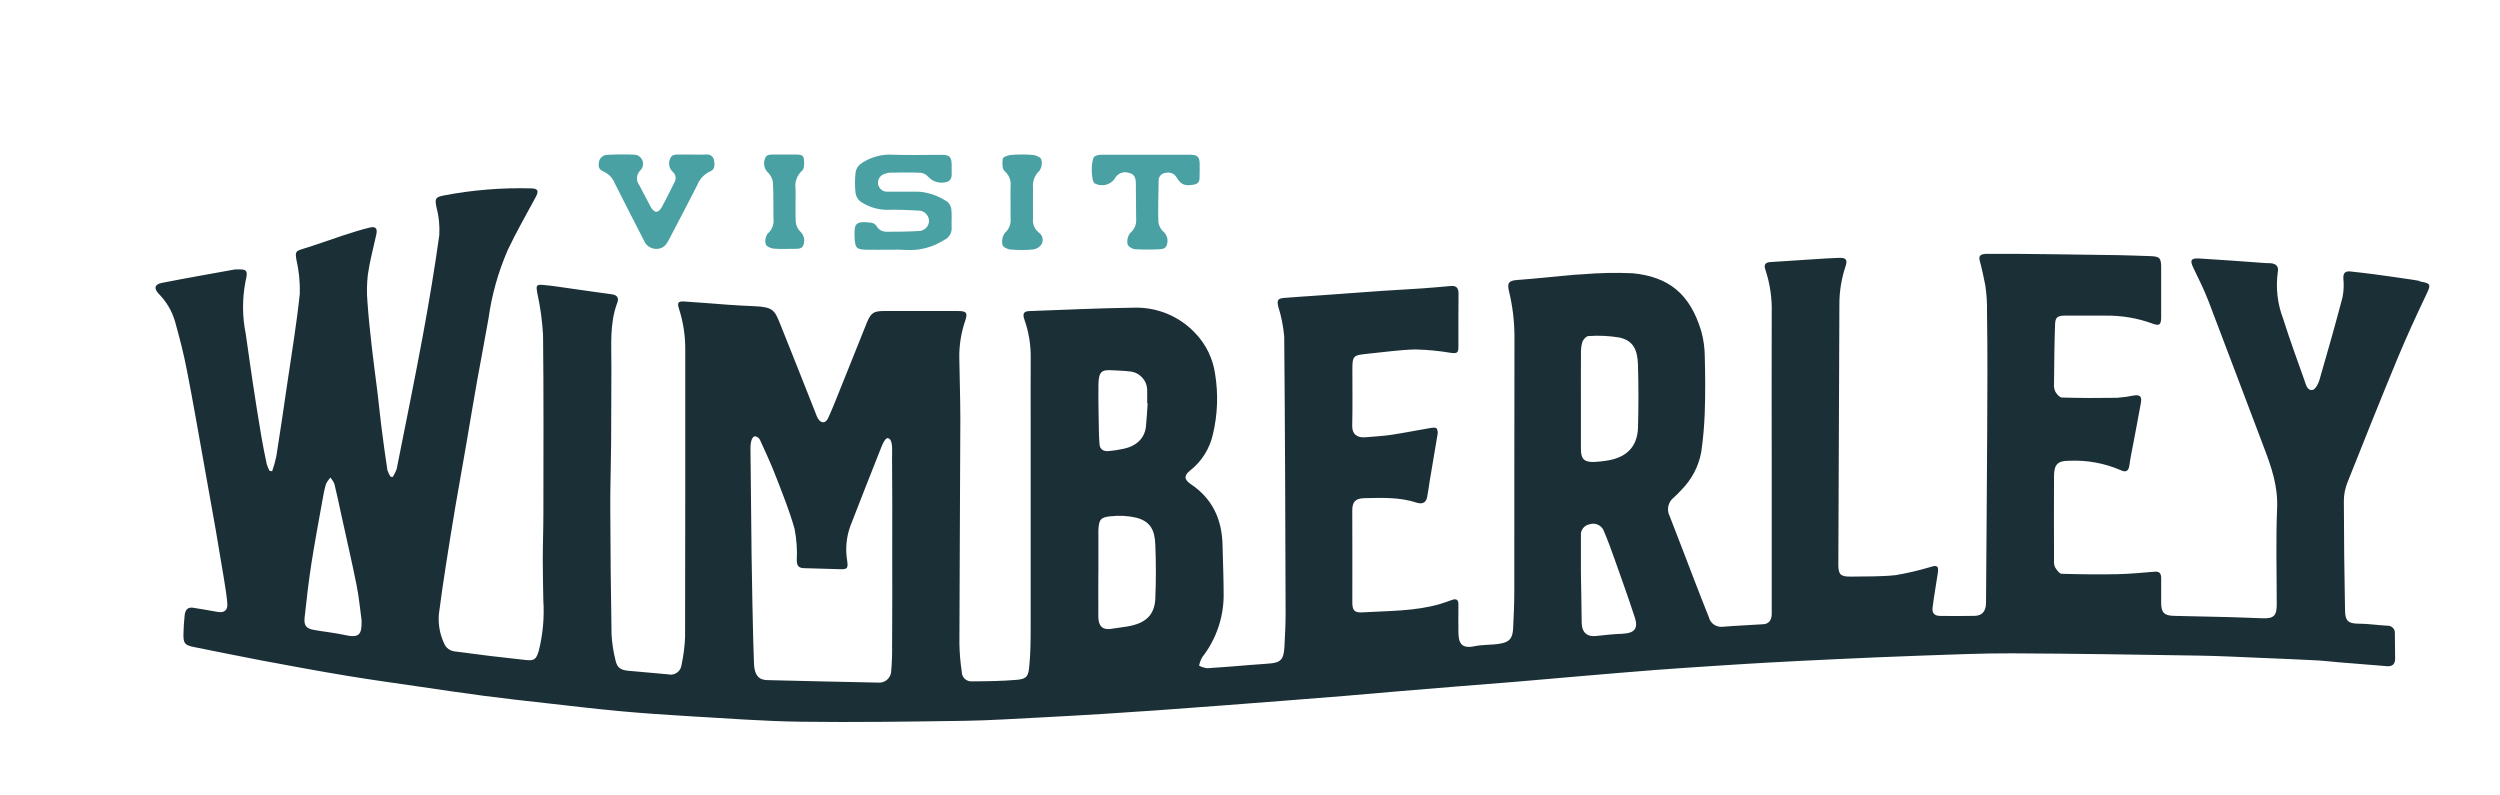 <?xml version="1.0" encoding="UTF-8"?>
<svg xmlns="http://www.w3.org/2000/svg" xmlns:xlink="http://www.w3.org/1999/xlink" id="Layer_1" viewBox="0 0 451.48 143.63">
  <defs>
    <style>.cls-1,.cls-2{fill:none;}.cls-3{fill:#1b2f36;}.cls-4{fill:#49a1a3;}.cls-2{clip-path:url(#clippath);}</style>
    <clipPath id="clippath">
      <rect class="cls-1" x="28.05" y="27.9" width="410.64" height="102.43"></rect>
    </clipPath>
  </defs>
  <g class="cls-2">
    <g id="Group_7195">
      <path id="Path_29349" class="cls-3" d="m436.95,50.73c-.38-.07-.76-.15-1.15-.2-2.35-.34-4.7-.69-7.05-1-1.41-.19-2.82-.34-4.23-.5-.93-.11-1.38.21-1.33,1.25.12,1.14.07,2.28-.15,3.41-1.32,5.01-2.73,10-4.18,14.97-.2.69-.75,1.7-1.26,1.77-.94.14-1.17-.99-1.43-1.73-1.33-3.72-2.68-7.43-3.87-11.19-1.02-2.67-1.34-5.55-.95-8.37.2-1.03-.29-1.53-1.34-1.61-.32-.02-.64,0-.97-.03-3.95-.28-7.9-.59-11.85-.82-1.57-.09-1.74.34-1.07,1.73.97,2,1.96,3.99,2.75,6.06,3.36,8.76,6.63,17.55,9.97,26.31,1.34,3.51,2.55,6.98,2.39,10.89-.24,5.83-.07,11.69-.07,17.53,0,2-.55,2.53-2.56,2.46-2.07-.07-4.14-.17-6.21-.22-3.26-.09-6.51-.16-9.77-.22-1.74-.03-2.32-.57-2.33-2.3,0-1.51-.01-3.01,0-4.52,0-.78-.26-1.22-1.13-1.16-2.23.17-4.47.41-6.7.45-3.39.07-6.78.03-10.16-.07-.4-.01-.86-.69-1.15-1.14-.17-.35-.24-.74-.21-1.13-.01-5.13-.03-10.26,0-15.38.02-2.16.7-2.75,2.72-2.76,3.2-.15,6.39.43,9.33,1.7.85.4,1.4.26,1.55-.83.18-1.36.48-2.7.73-4.05.45-2.43.93-4.86,1.36-7.29.2-1.15-.16-1.48-1.27-1.32-1.01.21-2.02.35-3.05.42-3.32.05-6.63.05-9.95-.05-.42-.01-.93-.62-1.19-1.07-.2-.45-.28-.95-.23-1.44.04-3.58.06-7.16.19-10.74.05-1.28.49-1.54,1.79-1.54,2.44,0,4.88,0,7.32,0,2.88-.04,5.74.44,8.44,1.42,1.31.5,1.61.25,1.61-1.21,0-2.98,0-5.95,0-8.93,0-1.71-.3-1.99-2.07-2.03-1.83-.04-3.65-.15-5.47-.17-7.95-.09-15.91-.27-23.86-.24-1.46,0-1.59.49-1.32,1.4.22.75.9,3.85.96,4.29.24,1.61.34,3.23.31,4.85.11,7.28.07,14.56.03,21.84-.05,10.21-.14,20.43-.21,30.64-.01,1.54-.69,2.34-2.1,2.36-2.04.04-4.09.03-6.13.01-1.05,0-1.55-.46-1.42-1.51.24-2.04.63-4.05.92-6.08.06-.43.15-1.01-.05-1.25-.33-.36-.91-.07-1.33.03-2.02.6-4.08,1.08-6.16,1.44-2.69.3-5.43.22-8.15.27-1.86.03-2.26-.38-2.25-2.23.07-15.63.13-31.27.19-46.9-.01-2.36.37-4.7,1.12-6.93.4-1.16.05-1.57-1.2-1.5-.86.05-1.72.06-2.57.12-3.28.21-6.56.42-9.84.64-.88.06-1.2.47-.88,1.36.84,2.53,1.23,5.2,1.15,7.86-.02,9.47-.02,18.93,0,28.4v25.93c0,1.1-.52,1.78-1.48,1.85-2.45.17-4.92.25-7.37.46-1.15.14-2.22-.6-2.5-1.71-.92-2.29-1.81-4.6-2.7-6.9-1.46-3.79-2.9-7.59-4.38-11.37-.6-1.16-.28-2.57.75-3.37.49-.43.94-.88,1.37-1.37,1.84-1.85,3.09-4.2,3.57-6.77.36-2.43.57-4.88.65-7.33.11-3.33.09-6.67,0-10-.01-1.56-.23-3.11-.65-4.61-2.03-6.71-5.88-9.77-12.36-10.41-3.04-.14-6.08-.07-9.11.19-.92.03-1.85.12-2.77.21-2.97.27-5.94.59-8.92.81-1.56.11-1.91.49-1.56,1.99.65,2.65.98,5.37,1,8.1-.04,15.42-.01,30.84-.03,46.26,0,2.18-.11,4.36-.21,6.54-.09,1.82-.62,2.5-2.39,2.8-1.5.25-3.07.14-4.56.45-2.35.5-2.91-.52-2.93-2.48-.02-1.69-.02-3.37,0-5.06,0-.86-.37-1.09-1.15-.82-.73.25-1.45.54-2.2.75-4.55,1.31-9.26,1.22-13.93,1.5-1.51.09-1.88-.33-1.88-1.85,0-5.52.02-11.05-.01-16.57,0-1.51.55-2.17,2.19-2.2,3.16-.07,6.33-.21,9.41.8,1.1.36,1.73-.03,1.92-1s.31-1.95.47-2.93c.47-2.78.95-5.55,1.4-8.33.1-.39.04-.8-.16-1.15-.2-.2-.76-.12-1.13-.06-2.35.4-4.7.87-7.06,1.23-1.54.23-3.12.3-4.67.44-1.43.13-2.42-.52-2.38-2.08.08-3.37.03-6.74.03-10.11,0-2.47.13-2.63,2.58-2.87.11-.01.21-.03.32-.04,2.83-.27,5.65-.7,8.48-.76,2.16.05,4.32.26,6.45.62,1.07.13,1.32-.01,1.32-1.11,0-3.19-.02-6.38.02-9.58.01-1.03-.39-1.47-1.39-1.39-1.67.14-3.33.31-5,.42-2.42.17-4.84.29-7.26.45-3.87.27-7.74.56-11.62.84-2.1.15-4.2.27-6.29.45-1.12.1-1.26.47-.99,1.58.55,1.75.91,3.56,1.07,5.39.15,16.64.2,33.27.25,49.91,0,2.04-.1,4.07-.21,6.11-.14,2.39-.69,2.91-2.99,3.05-1.07.07-2.13.15-3.2.24-2.59.2-5.17.44-7.77.59-.51-.07-1-.22-1.45-.46.1-.52.28-1.03.54-1.5,2.6-3.32,3.98-7.44,3.89-11.66-.01-2.89-.13-5.79-.2-8.68-.11-4.59-1.82-8.33-5.72-10.94-1.26-.84-1.27-1.59-.08-2.51,2.06-1.63,3.49-3.93,4.06-6.49.85-3.55.99-7.23.41-10.83-.38-2.8-1.64-5.42-3.6-7.45-2.89-3.08-6.97-4.75-11.19-4.59-6.27.08-12.53.39-18.79.61-.99.03-1.24.49-.87,1.53.79,2.25,1.18,4.63,1.14,7.02-.03,3.73-.01,7.45-.01,11.18,0,12.44,0,24.89,0,37.33,0,2.32-.02,4.65-.24,6.96-.17,1.79-.34,2.4-2.21,2.57-2.78.24-5.58.27-8.37.28-.91-.05-1.62-.8-1.62-1.71-.25-1.69-.4-3.4-.43-5.11.03-13.48.13-26.95.17-40.43,0-3.72-.13-7.45-.19-11.17-.03-2.28.33-4.55,1.07-6.71.48-1.4.23-1.75-1.24-1.75-4.48,0-8.97,0-13.45,0-1.83,0-2.36.35-3.06,2.07-1.62,4.01-3.22,8.03-4.83,12.04-.7,1.74-1.38,3.49-2.16,5.19-.49,1.06-1.32,1.05-1.89.05-.12-.22-.22-.45-.3-.68-2.13-5.4-4.26-10.79-6.42-16.16-1.07-2.65-1.25-3.25-4.9-3.39-1.47-.06-2.93-.14-4.39-.24-2.7-.19-5.4-.44-8.11-.6-1.12-.07-1.3.24-.93,1.35.77,2.4,1.15,4.92,1.12,7.44,0,17.25.01,34.5-.03,51.75-.06,1.71-.28,3.41-.64,5.08-.11,1.08-1.08,1.87-2.17,1.76-.09,0-.18-.02-.26-.05-2.35-.22-4.7-.43-7.05-.63-1.51-.13-2.15-.53-2.45-1.92-.38-1.52-.62-3.07-.71-4.64-.14-7.71-.2-15.41-.23-23.12-.01-3.72.12-7.45.15-11.18.04-4.7.02-9.4.05-14.09.02-3.87-.35-7.79,1.07-11.54.35-.93-.09-1.39-1.04-1.52-2.5-.33-4.99-.7-7.49-1.05-1.65-.23-3.3-.5-4.96-.64-1.14-.1-1.19.18-.99,1.33.56,2.53.92,5.1,1.07,7.69.12,10.69.07,21.37.06,32.06,0,2.87-.11,5.73-.11,8.6,0,2.43.06,4.87.1,7.3.2,3.07-.08,6.15-.83,9.13-.45,1.48-.78,1.8-2.3,1.64-4.35-.46-8.7-.99-13.04-1.58-.66-.12-1.24-.51-1.58-1.08-.88-1.72-1.27-3.65-1.12-5.57.37-2.92.8-5.83,1.25-8.74.56-3.63,1.15-7.26,1.76-10.89.61-3.59,1.26-7.17,1.88-10.75.68-3.94,1.32-7.88,2.02-11.81.67-3.76,1.41-7.51,2.06-11.27.59-4.25,1.76-8.41,3.47-12.35,1.53-3.25,3.34-6.37,5.04-9.54.63-1.17.43-1.58-.85-1.6-5.29-.14-10.58.29-15.78,1.29-1.52.31-1.58.59-1.28,2.11.44,1.65.61,3.35.51,5.06-.84,6.01-1.84,12-2.94,17.97-1.5,8.09-3.14,16.15-4.75,24.22-.18.53-.43,1.03-.74,1.49l-.34-.06c-.26-.36-.46-.76-.6-1.19-.4-2.63-.76-5.26-1.09-7.9-.26-2.04-.45-4.09-.7-6.14-.33-2.71-.72-5.42-1.02-8.14s-.61-5.46-.79-8.19c-.15-1.68-.12-3.36.08-5.03.36-2.41.99-4.79,1.52-7.17.23-1.05-.1-1.5-1.14-1.25-1.62.39-3.21.89-4.79,1.41-2.46.8-4.89,1.71-7.37,2.46-1.25.38-1.36.54-1.15,1.85.47,2.05.69,4.14.63,6.24-.58,5.51-1.5,10.99-2.3,16.47-.63,4.32-1.26,8.64-1.95,12.95-.19.89-.44,1.76-.74,2.62l-.45-.03c-.21-.38-.39-.78-.52-1.2-.36-1.67-.69-3.33-.98-5.01-.56-3.33-1.09-6.66-1.59-9.99-.43-2.85-.81-5.7-1.23-8.55-.64-3.12-.65-6.34-.05-9.47.5-2.06.3-2.28-1.84-2.17-.04,0-.07,0-.11,0-4.39.8-8.78,1.56-13.15,2.42-1.31.25-1.5.99-.57,1.97,1.37,1.38,2.38,3.07,2.93,4.94.81,2.91,1.58,5.84,2.15,8.81,1.14,5.82,2.14,11.67,3.19,17.51.67,3.74,1.34,7.48,2,11.22.51,2.93,1,5.86,1.48,8.8.25,1.54.51,3.08.64,4.63.11,1.29-.6,1.77-1.87,1.52-1.42-.28-2.86-.49-4.29-.73-1.05-.18-1.44.47-1.54,1.33-.13,1.13-.2,2.27-.22,3.41-.03,1.71.24,2.02,1.93,2.36,4.06.81,8.12,1.65,12.19,2.42,5.06.95,10.12,1.89,15.2,2.73,4.38.73,8.79,1.34,13.18,1.98,3.91.57,7.81,1.16,11.73,1.67,3.78.5,7.58.92,11.37,1.34,4.44.5,8.87,1.03,13.32,1.44,4.17.38,8.35.67,12.53.91,6.65.38,13.3.9,19.96.99,9.85.13,19.71-.02,29.56-.16,4.68-.07,9.36-.39,14.04-.62,3.74-.19,7.48-.41,11.22-.64,3.2-.2,6.4-.41,9.6-.64,3.87-.28,7.73-.56,11.6-.86,3.72-.28,7.45-.57,11.17-.86,3.62-.28,7.24-.57,10.86-.86,3.33-.27,6.66-.57,10-.86,3.48-.29,6.95-.58,10.43-.86,3.59-.29,7.18-.56,10.77-.86,4.12-.35,8.24-.72,12.37-1.07,4.33-.37,8.65-.74,12.98-1.07,3.13-.24,6.26-.44,9.38-.65,3.42-.22,6.84-.45,10.26-.64,4.28-.24,8.57-.45,12.86-.65,5.11-.23,10.22-.47,15.34-.64,5.44-.18,10.88-.43,16.32-.41,11.28.05,22.57.23,33.85.41,3.79.06,7.58.27,11.36.42,3.29.13,6.57.27,9.86.44,1.35.07,2.7.24,4.05.35,2.89.24,5.77.47,8.66.7.99.08,1.47-.4,1.46-1.39-.02-1.51-.02-3.01-.05-4.52.07-.71-.45-1.33-1.16-1.4-.08,0-.16,0-.24,0-1.75-.1-3.49-.37-5.24-.37-2.04,0-2.33-.8-2.36-2.51-.13-6.56-.2-13.12-.21-19.68,0-1.13.23-2.24.64-3.29,2.97-7.48,5.96-14.96,9.04-22.39,1.61-3.88,3.37-7.71,5.18-11.51.9-1.89.91-2.06-1.16-2.43M62.25,114.67c-1.83-.39-3.7-.58-5.55-.91-1.39-.25-1.85-.78-1.69-2.24.34-3.24.73-6.49,1.22-9.71.61-3.91,1.34-7.79,2.04-11.68.14-.9.33-1.8.58-2.67.21-.45.49-.86.82-1.23.3.36.55.76.73,1.19.48,1.95.88,3.91,1.31,5.87.9,4.13,1.86,8.25,2.69,12.4.42,2.08.61,4.21.9,6.32.06,2.66-.44,3.23-3.05,2.67m98.85,1.52c.04,1.74-.02,3.47-.17,5.2-.15,1.15-1.18,1.98-2.34,1.87-6.7-.13-13.4-.28-20.09-.45-1.5-.04-2.24-.93-2.33-2.89-.19-4.04-.43-18.22-.44-19.62-.07-7.56-.14-11.82-.2-19.37,0-.45.05-2.12.87-2.15.37.07.68.31.85.65.98,2.15,1.98,4.3,2.83,6.51,1.22,3.15,2.5,6.3,3.41,9.54.37,1.88.51,3.8.4,5.72.02,1.03.39,1.39,1.39,1.4,2.18.03,4.37.15,6.55.19,1.21.03,1.35-.25,1.17-1.49-.37-2.15-.16-4.36.6-6.4,1.84-4.74,3.7-9.48,5.58-14.2.21-.53.73-1.78,1.27-1.56.87.34.63,2.38.65,3.5.06,5.59.03,11.19.03,16.78s.03,11.18-.02,16.76m37.26-46.75c.04-2.46.69-2.68,2.54-2.57,1.1.07,2.21.08,3.3.23,1.69.23,2.96,1.67,2.96,3.38.03.79,0,1.58,0,2.36h.09c-.1,1.39-.17,2.78-.31,4.16-.21,2.1-1.68,3.56-4.06,4.05-.9.2-1.81.34-2.73.42-.8.05-1.5-.24-1.59-1.19-.07-.82-.11-1.64-.12-2.46-.04-2.79-.12-5.59-.08-8.38m10.28,38.57c-.13,3-1.66,4.56-5.08,5.13-.98.16-1.96.28-2.94.43-1.5.22-2.26-.48-2.28-2.16-.02-2.61,0-5.23,0-7.84h.01v-7.2c0-.21,0-.43,0-.64.1-1.86.36-2.32,2.19-2.49,1.55-.18,3.13-.1,4.66.25,2.68.71,3.33,2.41,3.43,4.88.13,3.21.14,6.43,0,9.64m84.46,6.44c-1.6.06-3.2.21-4.79.4-1.62.2-2.64-.55-2.67-2.4-.05-3-.09-7.18-.14-9.03v-6.66c-.11-1,.58-1.91,1.58-2.08.99-.33,2.07.14,2.51,1.09.73,1.71,1.38,3.47,2,5.23,1.25,3.52,2.51,7.04,3.67,10.59.62,1.91-.14,2.77-2.15,2.85m2.7-37.27c-.09,3.73-2.33,5.58-5.86,6.05-.7.11-1.4.18-2.11.21-1.79.03-2.33-.54-2.34-2.37,0-2.94,0-5.88,0-8.82,0-2.76-.02-5.52.01-8.28-.03-.75.05-1.49.25-2.21.16-.45.72-1.06,1.12-1.06,1.88-.13,3.78-.04,5.64.28,2.49.57,3.19,2.29,3.28,4.83.12,3.79.11,7.59.01,11.38"></path>
      <path id="Path_29350" class="cls-4" d="m165.84,41.72c-1.89.12-3.79.13-5.69.13-.77.04-1.5-.37-1.87-1.05-.22-.31-.57-.53-.95-.58-2.97-.39-3.06.29-3,2.53,0,.03,0,.07,0,.11.09,1.96.34,2.22,2.28,2.24,1.47.02,2.94,0,4.41,0h0c.82-.02,1.65-.02,2.47.03,2.48.18,4.94-.45,7.03-1.8.87-.39,1.41-1.28,1.34-2.23-.04-1.04.06-2.09-.04-3.12-.01-.56-.25-1.09-.65-1.48-1.53-1.07-3.31-1.72-5.17-1.88-1.86-.01-3.73,0-5.59-.01-.9.11-1.72-.52-1.85-1.42-.09-.9.53-1.71,1.42-1.85.2-.08.41-.14.62-.16,1.9-.02,3.8-.06,5.7.02.52.08,1,.34,1.34.74.86.93,2.17,1.28,3.38.9,1.14-.42.78-1.46.84-2.31.02-.29,0-.57,0-.86-.02-1.32-.41-1.71-1.76-1.71-3.19,0-6.38.09-9.57-.04-1.86.03-3.67.64-5.18,1.73-.48.4-.79.97-.85,1.6-.13,1.18-.13,2.36,0,3.54.06.63.38,1.2.87,1.59,1.36.93,2.96,1.46,4.61,1.51,1.93-.04,3.87.02,5.8.14,1.06-.05,1.95.77,2,1.83,0,1.04-.86,1.88-1.91,1.87-.02,0-.03,0-.05,0"></path>
      <path id="Path_29351" class="cls-4" d="m108.93,30.95c.96.4,1.71,1.18,2.09,2.15,1.72,3.44,3.5,6.86,5.25,10.29.39,1.04,1.44,1.68,2.54,1.54,1.1-.1,1.59-.87,2.02-1.7,1.71-3.25,3.4-6.51,5.08-9.78.42-1.11,1.26-2.01,2.35-2.5.84-.32.84-1.18.7-1.95-.08-.68-.69-1.17-1.37-1.1-.03,0-.06,0-.09.01-.82.04-1.65,0-2.47,0h-2.15c-.72,0-1.54-.11-1.85.73-.38.81-.2,1.77.45,2.38.58.48.71,1.31.3,1.94-.73,1.47-1.44,2.95-2.23,4.39-.67,1.21-1.39,1.19-2.08-.06-.71-1.28-1.33-2.6-2.04-3.89-.6-.79-.52-1.91.19-2.6.67-.63.69-1.69.06-2.36-.26-.27-.59-.45-.96-.5-1.75-.08-3.51-.07-5.27.03-.53.1-.98.45-1.2.94-.17.7-.36,1.64.67,2.01"></path>
      <path id="Path_29352" class="cls-4" d="m197.68,33.11c1.24.68,2.8.33,3.62-.82.45-.93,1.51-1.4,2.5-1.09,1.01.19,1.31.86,1.32,1.79.01,2.18.04,4.37.06,6.56.09.97-.32,1.92-1.08,2.53-.44.58-.61,1.31-.47,2.02.06.38.84.87,1.32.91,1.43.08,2.86.08,4.29.01.65-.01,1.36-.1,1.51-.9.25-.8.01-1.68-.61-2.24-.52-.46-.86-1.1-.95-1.79-.08-2.47.02-4.94.05-7.41-.05-.75.51-1.4,1.26-1.46,0,0,.02,0,.02,0,.75-.2,1.55.12,1.95.79.79,1.33,1.46,1.61,3.05,1.35.72-.12,1.1-.45,1.11-1.19.01-.86.04-1.72.02-2.58-.03-1.29-.39-1.63-1.7-1.64-2.65,0-13.33-.02-16.02,0-.42-.02-.85.08-1.22.28-.73.46-.72,4.34-.04,4.87"></path>
      <path id="Path_29353" class="cls-4" d="m181.44,42.1c-.43.63-.57,1.41-.39,2.14.06.36.9.78,1.42.82,1.36.12,2.72.12,4.08,0,.6-.07,1.15-.4,1.51-.89.44-.71.26-1.64-.41-2.14-.79-.58-1.21-1.55-1.1-2.53-.02-1.86,0-3.72,0-5.59-.12-1.15.31-2.29,1.16-3.07.41-.59.54-1.34.34-2.04-.11-.39-.96-.77-1.5-.82-1.32-.11-2.65-.11-3.97,0-.54.04-1.43.37-1.49.68-.12.74-.11,1.86.34,2.25.79.67,1.2,1.7,1.07,2.74-.03.93,0,1.86,0,2.79,0,.97-.02,1.93,0,2.9.13,1.03-.26,2.07-1.05,2.75"></path>
      <path id="Path_29354" class="cls-4" d="m139.59,33c.12,2.14.05,4.29.09,6.44.14,1.04-.26,2.08-1.05,2.76-.4.56-.52,1.27-.34,1.92.1.37.9.73,1.41.78,1.28.11,2.57.02,3.86.04.68.01,1.39-.04,1.56-.8.28-.79.07-1.68-.54-2.26-.49-.47-.8-1.1-.87-1.78-.11-2,0-4.01-.04-6.01-.18-1.22.26-2.44,1.18-3.26.42-.36.41-1.43.32-2.15-.1-.82-.91-.76-1.56-.77s-1.29,0-1.93,0c-.61,0-1.22-.02-1.82,0-.69.03-1.51-.13-1.75.84-.3.86-.06,1.82.61,2.44.49.48.79,1.12.87,1.8"></path>
    </g>
  </g>
</svg>
